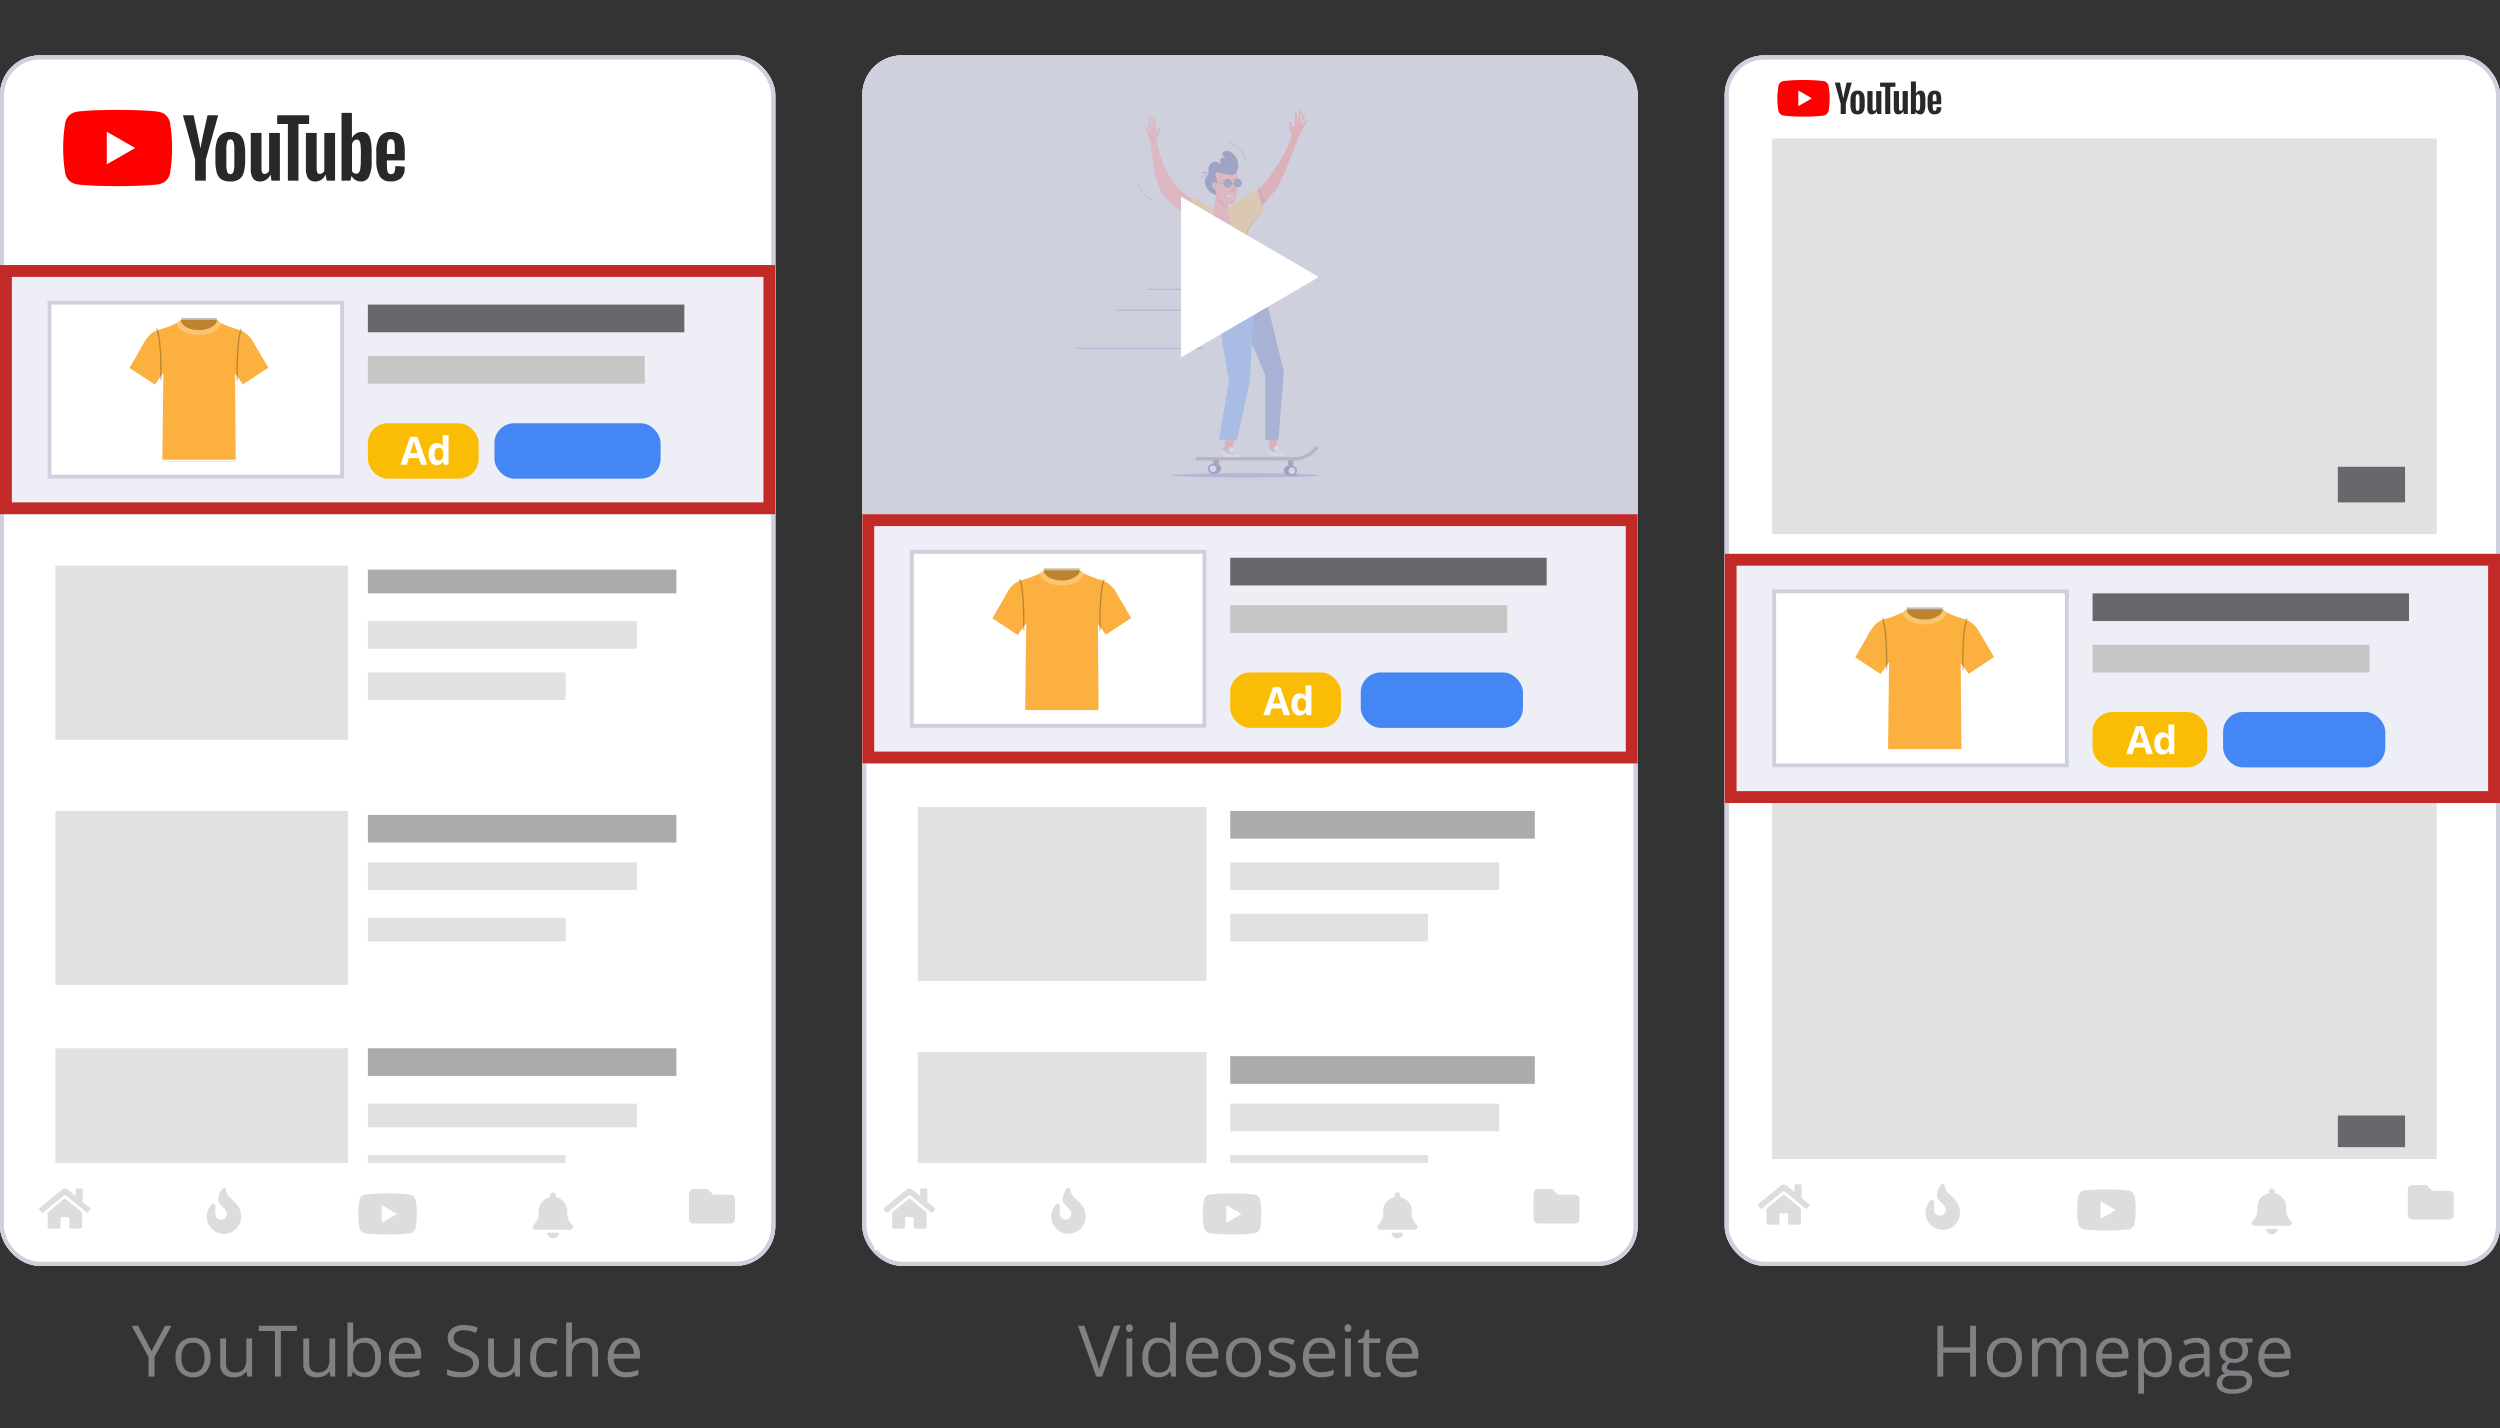 <svg height="361" viewBox="0 0 632 361" width="632" xmlns="http://www.w3.org/2000/svg" xmlns:xlink="http://www.w3.org/1999/xlink"><rect x="0" y="0" width="632" height="361" fill="#333333" stroke="none"/><clipPath id="a"><path d="m0 0h86.373v19.284h-86.373z"/></clipPath><clipPath id="b"><path d="m0 0h36.445v36.311h-36.445z"/></clipPath><clipPath id="c"><path d="m36.445 12.726-3.9-6.619a7.222 7.222 0 0 0 -4.807-3.822 24.467 24.467 0 0 1 -3.782-1.5c-.75-.825-1.144-.785-1.144-.785h-9.18s-.394-.04-1.142.788a24.467 24.467 0 0 1 -3.822 1.5c-1.812.512-3.231.946-4.886 3.9s-3.782 6.612-3.782 6.612l7.21 4.728 1.5-2.088-.239 20.216a.67.67 0 0 0 .67.67h18.2a.67.67 0 0 0 .67-.67l-.156-20.056 1.379 1.852z" transform="translate(0 .001)"/></clipPath><clipPath id="d"><path d="m0 0h61.083v92.931h-61.083z"/></clipPath><clipPath id="e"><path d="m0 0h1.902v1.881h-1.902z"/></clipPath><clipPath id="f"><path d="m0 0h1.882v1.862h-1.882z"/></clipPath><clipPath id="g"><path d="m0 0h41.435v9.251h-41.435z"/></clipPath><g transform="translate(-182 -2103)"><rect fill="none" height="361" rx="15" width="632" x="182" y="2103"/><g fill="#fff" stroke="#cfd0de"><rect height="306" rx="10" stroke="none" width="196" x="182" y="2117"/><rect fill="none" height="305" rx="9.5" width="195" x="182.5" y="2117.5"/></g><g fill="none" stroke="#cfd0de"><rect height="306" rx="10" stroke="none" width="196" x="182" y="2117"/><rect fill="none" height="305" rx="9.5" width="195" x="182.5" y="2117.5"/></g><path d="m184.001 2237h191v62h-191z" fill="#fff"/><g fill="#e1e1e1"><path d="m196.001 2246h74v44h-74z"/><path d="m275.001 2260h68v7h-68z"/><path d="m275.001 2273h50v7h-50z"/></g><path d="m275.001 2247h78v6h-78z" fill="#ababab"/><path d="m184.001 2299h191v62h-191z" fill="#fff"/><g fill="#e1e1e1"><path d="m196.001 2308h74v44h-74z"/><path d="m275.001 2321h68v7h-68z"/><path d="m275.001 2335h50v6h-50z"/></g><path d="m275.001 2309h78v7h-78z" fill="#ababab"/><path d="m196.001 2368h74v43h-74z" fill="#e1e1e1"/><path d="m275.001 2382h68v6h-68z" fill="#e1e1e1"/><path d="m275.001 2395h50v7h-50z" fill="#e1e1e1"/><path d="m275.001 2368h78v7h-78z" fill="#ababab"/><g clip-path="url(#a)" transform="translate(197.972 2130.781)"><path d="m26.962 3.016a3.447 3.447 0 0 0 -2.427-2.449c-2.154-.567-10.771-.567-10.771-.567s-8.617 0-10.771.567a3.447 3.447 0 0 0 -2.426 2.449 36.343 36.343 0 0 0 -.567 6.621 36.545 36.545 0 0 0 .567 6.644 3.447 3.447 0 0 0 2.449 2.426c2.154.567 10.748.567 10.748.567s8.617 0 10.771-.567a3.447 3.447 0 0 0 2.426-2.426 36.343 36.343 0 0 0 .567-6.621 36.208 36.208 0 0 0 -.567-6.621" fill="#f00"/><path d="m48.6 32.554 7.166-4.127-7.166-4.127z" fill="#fff" transform="translate(-37.579 -18.79)"/><g fill="#282828"><path d="m171.177 36.559a2.993 2.993 0 0 1 -1.156-1.723 11.224 11.224 0 0 1 -.34-3.084v-1.769a10.158 10.158 0 0 1 .385-3.129 3.152 3.152 0 0 1 1.225-1.723 3.991 3.991 0 0 1 2.2-.544 3.823 3.823 0 0 1 2.154.544 3.152 3.152 0 0 1 1.179 1.723 10.59 10.59 0 0 1 .385 3.129v1.746a10.748 10.748 0 0 1 -.363 3.107 3.039 3.039 0 0 1 -1.179 1.723 3.962 3.962 0 0 1 -2.222.544 4.078 4.078 0 0 1 -2.245-.544m3.039-1.9a5.86 5.86 0 0 0 .227-1.927v-3.769a5.828 5.828 0 0 0 -.227-1.9.816.816 0 0 0 -.794-.59.794.794 0 0 0 -.771.59 5.8 5.8 0 0 0 -.227 1.9v3.764a5.86 5.86 0 0 0 .227 1.927.794.794 0 0 0 .794.59.816.816 0 0 0 .794-.59" transform="translate(-131.2 -19.008)"/><path d="m351.776 31.866v.612a16.064 16.064 0 0 0 .068 1.746 1.655 1.655 0 0 0 .295.839.816.816 0 0 0 .68.272.839.839 0 0 0 .839-.476 4.116 4.116 0 0 0 .249-1.565l2.336.136a3.708 3.708 0 0 1 .023.431 3.19 3.19 0 0 1 -.907 2.494 3.735 3.735 0 0 1 -2.585.816 3.05 3.05 0 0 1 -2.812-1.27 7.865 7.865 0 0 1 -.862-3.878v-2.108a7.276 7.276 0 0 1 .839-3.968 3.188 3.188 0 0 1 2.861-1.247 3.747 3.747 0 0 1 2.154.522 2.744 2.744 0 0 1 1.043 1.587 11.542 11.542 0 0 1 .295 2.993v2.064zm.34-5.079a1.655 1.655 0 0 0 -.272.839 16.3 16.3 0 0 0 -.068 1.769v.862h2v-.884a14.683 14.683 0 0 0 -.076-1.773 1.678 1.678 0 0 0 -.295-.839.794.794 0 0 0 -.635-.249.771.771 0 0 0 -.635.249" transform="translate(-269.938 -19.099)"/><path d="m136.584 17.179-3.084-11.179h2.7l1.088 5.057q.408 1.882.612 3.2h.068q.136-.952.612-3.175l1.133-5.082h2.7l-3.129 11.179v5.352h-2.7z" transform="translate(-103.228 -4.639)"/><path d="m216.47 25.7v12.064h-2.132l-.227-1.474h-.068a2.779 2.779 0 0 1 -2.608 1.678 2.025 2.025 0 0 1 -1.769-.794 4.293 4.293 0 0 1 -.566-2.474v-9h2.721v8.866a2.7 2.7 0 0 0 .179 1.157.612.612 0 0 0 .59.34 1.2 1.2 0 0 0 .68-.227 1.338 1.338 0 0 0 .476-.544v-9.592z" transform="translate(-161.685 -19.872)"/><path d="m277.97 25.7v12.064h-2.132l-.227-1.474h-.068a2.779 2.779 0 0 1 -2.608 1.678 2.025 2.025 0 0 1 -1.769-.794 4.293 4.293 0 0 1 -.566-2.474v-9h2.721v8.866a2.7 2.7 0 0 0 .181 1.156.612.612 0 0 0 .59.34 1.2 1.2 0 0 0 .68-.227 1.338 1.338 0 0 0 .476-.544v-9.591z" transform="translate(-209.239 -19.872)"/><path d="m246.673 8.2h-2.7v14.331h-2.673v-14.331h-2.7v-2.2h8.073z" transform="translate(-184.495 -4.639)"/><path d="m317.67 10.307a3.2 3.2 0 0 0 -.794-1.655 2.154 2.154 0 0 0 -1.519-.522 2.517 2.517 0 0 0 -1.406.431 2.88 2.88 0 0 0 -1 1.111h-.023v-6.372h-2.628v17.143h2.245l.272-1.134h.068a2.313 2.313 0 0 0 .952.975 2.812 2.812 0 0 0 1.406.363 2.131 2.131 0 0 0 2.018-1.27 9.044 9.044 0 0 0 .658-3.968v-1.927a15.853 15.853 0 0 0 -.249-3.175m-2.494 4.921a15.25 15.25 0 0 1 -.113 2.064 2.222 2.222 0 0 1 -.363 1.066.839.839 0 0 1 -.68.317 1.247 1.247 0 0 1 -.612-.159 1.179 1.179 0 0 1 -.453-.476v-6.849a1.723 1.723 0 0 1 .476-.816 1.043 1.043 0 0 1 .726-.317.726.726 0 0 1 .635.317 2.5 2.5 0 0 1 .317 1.088 20.371 20.371 0 0 1 .091 2.177z" transform="translate(-239.936 -2.552)"/></g></g><g fill="#edeef6" stroke="#c22a28" stroke-width="3"><path d="m182 2170h196v63h-196z" stroke="none"/><path d="m183.5 2171.5h193v60h-193z" fill="none"/></g><path d="m275 2193h70v7h-70z" fill="#c6c6c6"/><path d="m275 2180h80v7h-80z" fill="#68676b"/><g fill="#fff" stroke="#cfd0de"><path d="m194 2179h75v45h-75z" stroke="none"/><path d="m194.5 2179.5h74v44h-74z" fill="none"/></g><g clip-path="url(#b)" transform="translate(214.072 2183.385)"><path d="m36.445 12.726-3.9-6.619a7.222 7.222 0 0 0 -4.807-3.822 24.427 24.427 0 0 1 -3.782-1.5c-.75-.825-1.144-.785-1.144-.785h-9.18s-.394-.04-1.142.788a24.467 24.467 0 0 1 -3.822 1.5c-1.812.512-3.231.946-4.886 3.9s-3.782 6.612-3.782 6.612l7.21 4.728 1.5-2.088-.239 20.216a.67.67 0 0 0 .67.67h18.2a.67.67 0 0 0 .67-.67l-.156-20.056 1.379 1.852z" fill="#fbb03f" stroke="#fff" transform="translate(0 .001)"/><g clip-path="url(#b)" opacity=".25"><g clip-path="url(#c)"><path d="m39.089 3.231c2.561 0 4.649-1.221 4.649-2.719a1.655 1.655 0 0 0 -.079-.512h-9.18a1.655 1.655 0 0 0 -.079.473c0 1.5 2.088 2.719 4.649 2.719" transform="translate(-20.847)"/><path d="m37.416 4.294h.2c4.058-.039 5.634-2.088 5.634-3.507-.75-.787-1.106-.787-1.106-.787h-.118a1.537 1.537 0 0 1 .074.472c0 1.418-2.049 2.6-4.57 2.6s-4.53-1.181-4.53-2.6a1.537 1.537 0 0 1 .082-.472h-.118s-.355-.04-1.064.709c0 1.773 1.812 3.585 5.516 3.585" fill="#fff" transform="translate(-19.332 .001)"/><g fill="none" stroke="#000" stroke-miterlimit="10" stroke-width=".332"><path d="m70.758 19.066s-.358-12.175 1.497-14.066" transform="translate(-42.863 -3.03)"/><path d="m19.558 19.066s.354-12.175-1.458-14.066" transform="translate(-10.969 -3.03)"/></g></g></g></g><rect fill="#4285f4" height="14" opacity=".99" rx="5" width="42" x="307" y="2210"/><rect fill="#fbbc05" height="14" rx="5" width="28" x="275.001" y="2210"/><path d="m-5.966-5.429-.511-1.671h-2.564l-.51 1.675h-1.607l2.483-7.064h1.824l2.493 7.064zm-.866-2.926q-.707-2.276-.8-2.574t-.128-.472q-.159.616-.909 3.046zm4.848 3.022a1.747 1.747 0 0 1 -1.489-.736 3.385 3.385 0 0 1 -.541-2.04 3.388 3.388 0 0 1 .551-2.062 1.789 1.789 0 0 1 1.518-.739 1.755 1.755 0 0 1 1.545.79h.048a6 6 0 0 1 -.111-1.073v-1.723h1.476v7.487h-1.126l-.284-.7h-.062a1.679 1.679 0 0 1 -1.526.796zm.514-1.167a1 1 0 0 0 .825-.327 1.9 1.9 0 0 0 .287-1.114v-.159a2.2 2.2 0 0 0 -.267-1.241.992.992 0 0 0 -.869-.375.861.861 0 0 0 -.763.416 2.221 2.221 0 0 0 -.272 1.21 2.1 2.1 0 0 0 .275 1.19.9.9 0 0 0 .784.4z" fill="#fff" transform="translate(294.38 2225.916)"/><path d="m189.999 2397h180v22h-180z" fill="#fff"/><g opacity=".59" transform="translate(191.871 2403.29)"><path d="m4.9 1.041a.545.545 0 0 0 -1-.3c-2.811 4.11 1.181 4.295 1.181 6.291a1.452 1.452 0 1 1 -2.9-.022v-1.939a.544.544 0 0 0 -.94-.374 4.535 4.535 0 0 0 -1.241 3.061 4.355 4.355 0 0 0 8.71 0c0-3.858-3.81-4.377-3.81-6.717z" fill="#c6c6c6" transform="translate(42.387 -.5)"/><g transform="translate(80.709 1.408)"><path d="m14.5 1.622a1.854 1.854 0 0 0 -1.3-1.322 45.046 45.046 0 0 0 -5.8-.3 45.046 45.046 0 0 0 -5.79.3 1.854 1.854 0 0 0 -1.31 1.322 19.549 19.549 0 0 0 -.3 3.562 19.658 19.658 0 0 0 .3 3.574 1.854 1.854 0 0 0 1.317 1.305 44.876 44.876 0 0 0 5.782.3 45.046 45.046 0 0 0 5.794-.3 1.854 1.854 0 0 0 1.307-1.305 19.549 19.549 0 0 0 .3-3.562 19.477 19.477 0 0 0 -.3-3.562" fill="#c6c6c6"/><path d="m48.6 28.74 3.854-2.22-3.854-2.22z" fill="#fff" transform="translate(-42.672 -21.336)"/></g><g fill="#c6c6c6"><path d="m6.359 4.388-4.182 3.444v3.717a.363.363 0 0 0 .363.363l2.542-.007a.363.363 0 0 0 .361-.363v-2.17a.363.363 0 0 1 .363-.363h1.451a.363.363 0 0 1 .363.363v2.169a.363.363 0 0 0 .363.363l2.541.007a.363.363 0 0 0 .363-.363v-3.719l-4.181-3.441a.276.276 0 0 0 -.347 0zm6.606 2.341-1.9-1.563v-3.142a.272.272 0 0 0 -.272-.272h-1.267a.272.272 0 0 0 -.272.272v1.647l-2.031-1.671a1.265 1.265 0 0 0 -.692-.248 1.265 1.265 0 0 0 -.691.248l-5.74 4.729a.309.309 0 0 0 -.1.21.316.316 0 0 0 .062.174l.578.7a.309.309 0 0 0 .21.1.316.316 0 0 0 .173-.062l5.336-4.393a.276.276 0 0 1 .347 0l5.335 4.394a.316.316 0 0 0 .174.062.309.309 0 0 0 .21-.1l.578-.7a.316.316 0 0 0 .062-.173.308.308 0 0 0 -.101-.212z" transform="translate(.001 -1.606)"/><path d="m5.081 12.113a1.451 1.451 0 0 0 1.451-1.452h-2.902a1.451 1.451 0 0 0 1.451 1.452zm4.885-3.4a4.22 4.22 0 0 1 -1.258-3.5 3.582 3.582 0 0 0 -2.902-3.513v-.474a.725.725 0 1 0 -1.451 0v.474a3.582 3.582 0 0 0 -2.9 3.519 4.22 4.22 0 0 1 -1.255 3.498.709.709 0 0 0 -.2.493.726.726 0 0 0 .728.726h8.705a.726.726 0 0 0 .728-.726.708.708 0 0 0 -.195-.493z" transform="translate(124.838 .661)"/><path d="m10.524 4.452h-4.355l-1.451-1.452h-3.629a1.089 1.089 0 0 0 -1.089 1.089v6.532a1.089 1.089 0 0 0 1.089 1.089h9.435a1.089 1.089 0 0 0 1.089-1.089v-5.081a1.089 1.089 0 0 0 -1.089-1.088z" transform="translate(164.322 -2.71)"/></g></g><g transform="translate(400.129 2117)"><g fill="#fff" stroke="#cfd0de"><rect height="306" rx="10" stroke="none" width="196" x="-.129"/><rect fill="none" height="305" rx="9.5" width="195" x=".371" y=".5"/></g><g fill="none" stroke="#cfd0de"><rect height="306" rx="10" stroke="none" width="196" x="-.129"/><rect fill="none" height="305" rx="9.5" width="195" x=".371" y=".5"/></g><path d="m2.872 182h189v61h-189z" fill="#fff"/><g fill="#e1e1e1"><path d="m13.872 190h73v44h-73z"/><path d="m92.872 204h68v7h-68z"/><path d="m92.872 217h50v7h-50z"/></g><path d="m92.872 191h77v7h-77z" fill="#ababab"/><g fill="#e1e1e1"><path d="m13.872 252h73v44h-73z"/><path d="m92.872 265h68v7h-68z"/><path d="m92.872 278h50v7h-50z"/></g><path d="m92.872 253h77v7h-77z" fill="#ababab"/><path d="m10 0h176a10 10 0 0 1 10 10v107a0 0 0 0 1 0 0h-196a0 0 0 0 1 0 0v-107a10 10 0 0 1 10-10z" fill="#cfd0de" transform="translate(-.129)"/><g clip-path="url(#d)" opacity=".27" transform="translate(54.079 13.781)"><g clip-path="url(#d)"><path d="m155.6 596.172c0 .3 8.3.552 18.548.552s18.548-.247 18.548-.552-8.3-.552-18.548-.552-18.548.247-18.548.552" fill="#6077bd" transform="translate(-131.608 -503.793)"/><path d="m276.6 308.027 5.885 19.235-1.7 19.111a13.136 13.136 0 0 0 1.954 1.788s-1.4 0-2.862.034c-1.237.029-1.291-.27-1.291-.27l.454-2.076-.454-18.587-6.211-16.025z" fill="#fd5e5a" transform="translate(-230.385 -260.539)"/><path d="m248.631 289.047 9.335 21.7v16.329h3.293l1.4-17.1-4.785-19.72-.447-1.843z" fill="#3c5fb7" transform="translate(-210.3 -243.682)"/><path d="m238.666 331.039-1.449-19.532-6.409-1.146 3.408 20.678-1.727 17.046-.6 2.366s.942.12 1.282.12 3.315-.358 3.315-.358l-2.048-1.727z" fill="#fd5e5a" transform="translate(-195.224 -262.513)"/><path d="m224.668 289.079 3.832 22.221-2.5 14.865h4.528l3.272-14.865.852-16.622-1.921-7.654z" fill="#4285f4" transform="translate(-190.031 -242.773)"/><path d="m237.726 292.5-.573-2.361-4.223.3-8.263 1.27.561 3.254c2.084-1.711 5.265-2.5 8.1-2.936a7.222 7.222 0 0 1 4.4.468" fill="#34a853" transform="translate(-190.03 -245.412)"/><path d="m208.483 102.2a2.027 2.027 0 0 0 -1.783-.269l.094.245a1.908 1.908 0 0 1 1.689.024" fill="#1b2b80" transform="translate(-174.833 -86.141)"/><path d="m204.7 105.8a1.751 1.751 0 0 1 .709-.954 1.493 1.493 0 0 1 .884-.216c.1 0 .206.025.309.037a2.217 2.217 0 0 0 -.622-.057 1.673 1.673 0 0 0 -1.406 1.152z" fill="#1b2b80" transform="translate(-173.038 -88.479)"/><path d="m240.669 25.34c2.343-.875 8.1-3.429 11.633-8.464 5.153-7.337 5.515-10.467 5.515-10.467a7.713 7.713 0 0 1 -.434-1.9c0-.688-.341-1.575.084-1.575s.48.862.48 1.157a.19.19 0 0 0 .144.187.4.4 0 0 0 .5-.278 4.98 4.98 0 0 0 .117-1.256c0-1.376.108-2.606.37-2.344s.146 2.667.146 3.159a25.3 25.3 0 0 0 .676-2.988c.229-1.015.6-.475.438.082a11.58 11.58 0 0 0 -.43 3.012c.18 0 .795-2.783 1.237-2.783s.04.469-.07.906-.826 1.769-.542 2.053c0 0 1.219-1.663 1.261-1.4a20.835 20.835 0 0 1 -1.414 2.91c-1.132 1.865-4.805 13.3-7.031 15.514-2.17 2.159-6.183 7.579-6.609 10.064-2.437-1.414-4.87-3.145-6.072-5.586" fill="#fd5e5a" transform="translate(-203.565)"/><path d="m240.669 134.011c1.2 2.44 3.635 4.172 6.072 5.586.317-1.851 2.625-5.33 4.678-7.878a20.457 20.457 0 0 1 -1.671-3.241 27.929 27.929 0 0 1 -9.079 5.533" fill="#e24b4b" transform="translate(-203.565 -108.671)"/><path d="m137.376 38.949c-.021-.168-.948-.2-.911-.417-2.437-1.414-2.017-4-3.219-6.438-.654.244-2.59 1.047-2.59 1.047a30.628 30.628 0 0 1 -9.6-5.137c-3.927-3.165-5.863-10.357-6.225-12.657 0-.016 0-.032-.007-.047v-.027c0-.009 0-.017 0-.026l-.006-.037v-.024-.015l-.006-.049v-.011l-.005-.042s0-.008 0-.012v-.025-.017c0-.01 0-.021 0-.031v-.017c0-.011 0-.022 0-.032v-.035c0-.009 0-.019 0-.028v-.012c0-.007 0-.014 0-.021s0-.01 0-.015v-.024c0-.008 0-.016 0-.024v-.031s0 0 0-.006 0-.015 0-.021 0-.012 0-.018 0-.01 0-.015v-.013-.011a13.363 13.363 0 0 0 .954-2.225.985.985 0 0 0 .012-.143c0-.018 0-.035 0-.051a.584.584 0 0 0 -.035-.172c0-.012-.01-.024-.015-.035l-.034-.035a.331.331 0 0 0 -.018-.03.311.311 0 0 0 -.03-.039l-.022-.022-.023-.019a.264.264 0 0 0 -.037-.022l-.013-.006a.229.229 0 0 0 -.039-.012.217.217 0 0 0 -.053 0 .222.222 0 0 0 -.1.029l-.024.015-.023.018-.021.021a.336.336 0 0 0 -.046.067c-.005.01-.01.021-.015.032a.374.374 0 0 0 -.013.035.453.453 0 0 0 -.015.059c-.015.083-.032.161-.051.234q-.018.073-.039.14c-.007.022-.014.044-.021.065a1.452 1.452 0 0 1 -.183.374.94.94 0 0 1 -.1.118.4.4 0 0 1 -.033.03.177.177 0 0 1 -.029.02l-.013.006a.043.043 0 0 1 -.042 0l-.008-.008a.146.146 0 0 1 -.026-.06.837.837 0 0 1 -.019-.14q0-.053-.006-.12c0-.149 0-.35 0-.605 0-.384.039-.984.049-1.523 0-.036 0-.072 0-.107 0-.124 0-.243 0-.354a2.788 2.788 0 0 0 -.052-.517l-.007-.029c-.028-.1-.067-.171-.12-.188-.165-.052-.243.256-.279.667-.005.06-.01.123-.013.187 0 .038 0 .077-.006.116s0 .105-.006.159q0 .04 0 .08v.609c0 .737-.164 1.212-.164 1.015a18.151 18.151 0 0 0 -.1-2.145c-.1-.508-.115-1.343-.475-1.343s-.1.573-.1.573c.015.082.029.176.041.28s.022.219.031.34c0 .04.006.081.008.123.009.146.017.3.023.456v.067c0 .135.008.271.011.406v.2s0 .131 0 .2v.935.065.158a6.517 6.517 0 0 1 -.3-1.7l-.007-.074q-.007-.074-.014-.146c0-.024 0-.048-.007-.072-.014-.156-.029-.306-.045-.446 0-.032-.007-.064-.011-.1s-.01-.082-.015-.121c-.01-.078-.021-.151-.033-.217v-.024c0-.024-.009-.048-.014-.07v-.022a.766.766 0 0 0 -.083-.238l-.006-.009c-.037-.049-.081-.054-.133 0a.934.934 0 0 0 -.1.458c0 .047-.007.1-.009.15v.108.056.236.062c0 .207.008.428.019.648 0 .088.01.176.015.263a8.867 8.867 0 0 0 .151 1.262c.164.672-.2 0-.381-.346s-.323-1.39-.6-.981l-.006.01v.008.008.008.008.005a.085.085 0 0 0 0 .01.087.087 0 0 0 0 .009v.03s0 .007 0 .011v.018s0 .006 0 .009 0 .006 0 .01v.008s0 .008 0 .012v.02s0 .006 0 .01 0 .008 0 .012v.007s0 .008 0 .013v.033.014.01.014.01.017.009.016.01.017.01.015.014.013.014.017.01.019.012.016.013l.005.021v.008l.006.024v.008.017.017c.05.192.121.415.2.657v.013l.04.114.012.034v.008c.366 1.034.912 2.334 1.074 3.02.008.032.014.063.02.092.218 1.092.839 8.682 2.5 11.957s8.719 7.694 9.854 9.394c1.082 1.623 2.784 15.542 2.941 16.846l13.175-1.241c-2.072-7.272-4.233-12.993-4.341-13.858" fill="#fc7575" transform="translate(-94.594 -7.442)"/><path d="m192.793 129.271s.993 4.475 1.691 5.173c0 0-4.335 5.253-4.171 6.194s5.393 14.068 5.393 14.068-11.573 3.319-15.023 1.659c0 0-1.88-16.717-2.821-17.658a22.52 22.52 0 0 0 -3.862-2.431s2.184-4.192 2.184-4.935c0 0 4.774 2.337 5.649 3.213s.147 3.033 1.682 3.382 2.248-1.474 1.707-3.716c0 0 6.946-4.569 7.569-4.949" fill="#fbb03f" transform="translate(-147.176 -109.341)"/><path d="m228.253 137.279s-.332 3.5.7 5.223a.85.85 0 0 1 -.681 1.292 5.068 5.068 0 0 1 -1.527-.227 2.845 2.845 0 0 1 -1.863-1.543c-.729-2.414.655-6.711.655-6.711z" fill="#fc7575" transform="translate(-190.031 -114.453)"/><path d="m227.913 136.663c.192-.807.367-1.349.367-1.349l2.72 1.965a16.171 16.171 0 0 0 -.026 2.2c-.887-.2-2.051-.858-3.06-2.818" fill="#fd5e5a" transform="translate(-192.776 -114.453)"/><path d="m225.353 92.981s.59-.229 1.081.524a9.782 9.782 0 0 1 .524 5.6c-.426 2.325-.753 3.21-1.769 3.21s-2.882-.426-4.258-3.57-.917-6.747 4.422-5.765" fill="#fc7575" transform="translate(-186.312 -78.507)"/><path d="m216.916 73.152c.229 0 1.254.15 1.609-1.947s-1.888-4.669-3.428-3.981.41 1.885.41 1.885-1.113-.622-1.441.1.164 1.048 0 1.212-1.22-1.307-2.4-.131-.388 1.9-.682 2.555-1.647 1.6-.295 3.8a3.757 3.757 0 0 0 2.325 1.662 6.5 6.5 0 0 1 -.229-1.727c0-.983.786-.2.786-.2s-.36-.075-.36-1.048a10 10 0 0 0 -.426-2.157c0-.267-.1-.955 1.015-.5a10.711 10.711 0 0 0 3.112.473" fill="#1b2b80" transform="translate(-177.711 -56.764)"/><path d="m282.812 183.086s-6.027-13.058-5.823-14.438 4.6-5.823 4.6-5.823-4.335 5.253-4.17 6.194 5.393 14.068 5.393 14.068" fill="#ce9000" transform="translate(-234.282 -137.721)"/><path d="m253.637 58.111a.049.049 0 0 0 .049-.049c0-3.757-4.2-5.177-4.24-5.19a.049.049 0 1 0 -.031.093c.042.014 4.172 1.411 4.172 5.1a.049.049 0 0 0 .049.049" fill="#542360" transform="translate(-210.935 -44.718)"/><path d="m103.485 123.17a.049.049 0 0 0 .013-.1c-.021-.006-2.156-.615-3.569-4.416a.049.049 0 0 0 -.063-.029.049.049 0 0 0 -.029.063c1.433 3.853 3.614 4.47 3.636 4.476h.013" fill="#542360" transform="translate(-84.442 -100.337)"/><g fill="#172866"><path d="m250.983 120.482a.066.066 0 0 1 -.013-.131l.852-.083-.212-2.212.359 2.329-.986.1" transform="translate(-212.229 -99.856)"/><path d="m237.955 114.719a1.22 1.22 0 0 1 1.7-.359.066.066 0 0 1 -.07.111 1.074 1.074 0 0 0 -1.519.32.066.066 0 0 1 -.11-.072" transform="translate(-201.261 -96.554)"/><path d="m258.657 111.754a.066.066 0 1 1 0 .131.709.709 0 0 0 -.678.584.065.065 0 0 1 -.129-.025.851.851 0 0 1 .807-.69" transform="translate(-218.096 -94.525)"/></g><path d="m246.017 139.175a1.974 1.974 0 0 0 1.528.232.081.081 0 0 1 .031.158c-1.252.287-1.968-.185-1.749-.4a.131.131 0 0 1 .185 0" fill="#fff" transform="translate(-207.899 -117.685)"/><path d="m257.283 114.278a1.039 1.039 0 1 0 1.036-1.111 1.076 1.076 0 0 0 -1.036 1.111" fill="#172866" transform="translate(-217.618 -95.72)"/><path d="m240.862 114.81a1.039 1.039 0 1 0 1.038-1.11 1.076 1.076 0 0 0 -1.037 1.111" fill="#172866" transform="translate(-203.728 -96.17)"/><g clip-path="url(#e)" fill="#757ad8" opacity=".35" transform="translate(39.727 17.652)"><path d="m259.085 114.5 1.528 1.4a1.119 1.119 0 0 1 -.14.227l-1.575-1.445a1.076 1.076 0 0 1 .187-.184" transform="translate(-258.711 -114.498)"/><path d="m257.735 117.083 1.532 1.406a1 1 0 0 1 -.111.076l-1.474-1.353a1.159 1.159 0 0 1 .053-.13" transform="translate(-257.682 -116.684)"/></g><g clip-path="url(#f)" fill="#757ad8" opacity=".69" transform="translate(37.161 17.808)"><path d="m242.212 115.51 1.56 1.432a1.107 1.107 0 0 1 -.161.208l-1.566-1.437a1.1 1.1 0 0 1 .167-.2" transform="translate(-241.89 -115.51)"/><path d="m241.08 118.338 1.483 1.361a1.022 1.022 0 0 1 -.124.064l-1.4-1.285a1.232 1.232 0 0 1 .04-.141" transform="translate(-241.04 -117.902)"/></g><path d="m0 0h.546v.131h-.546z" fill="#172866" transform="translate(39.119 18.493)"/><path d="m230.125 119.212a4.116 4.116 0 0 0 -1.932-.175.065.065 0 0 0 .031.127 4.055 4.055 0 0 1 1.859.172.066.066 0 0 0 .042-.124" fill="#172866" transform="translate(-192.971 -100.634)"/><path d="m223.807 120.788s.066-1.474-1.081-1.769-1 1-.36 1.638a1.191 1.191 0 0 0 1.441.131" fill="#fc7575" transform="translate(-187.668 -100.634)"/><path d="m226.214 122c.48-.131.686.54.707.606.068.218.035.42-.368.5s-.819-.972-.338-1.1" fill="#fd5e5a" transform="translate(-191.156 -103.176)"/><path d="m249.261 553.137a1.215 1.215 0 0 0 0 1.383 3.03 3.03 0 0 0 1.44.483l.715-.044a4.147 4.147 0 0 1 -1.2-.961c-.1-.145 0-.4 0-.512 0-.471-.737-.685-.955-.349" fill="#e7f7f1" transform="translate(-210.645 -467.722)"/><path d="m238.147 556.3-.34 2.174 1.953.268 2.645-.119.066-.472-1.568-1.124a1.413 1.413 0 0 1 -1.428.25 2.168 2.168 0 0 1 -1.329-.977" fill="#e9e9ff" transform="translate(-201.144 -470.533)"/><path d="m239.155 553.01c-.118-.067-.5-.087-.5.21a2.228 2.228 0 0 0 1.936 1.483c1.134 0 1.279-.348 1.1-.494s-1.094.064-1.368-.041-.809-.953-1.165-1.157" fill="#9195e0" transform="translate(-201.862 -467.717)"/><path d="m239.76 565.34a7.929 7.929 0 0 1 -1.923-.786l-.031.9 1.953.268 2.819-.127-.107-.464c-.6.055-2.29.207-2.712.207" fill="#c7c9fd" transform="translate(-201.144 -477.517)"/><path d="m251.365 559.825.187.994 1.831-.258-1.2-.94z" fill="#e9e9ff" transform="translate(-212.612 -473.345)"/><path d="m252 560.756a.1.1 0 0 1 -.016-.208l.749-.122a.1.1 0 0 1 .034.207l-.75.122h-.017" fill="#9195e0" transform="translate(-213.064 -474.023)"/><path d="m253.7 563.657a.1.1 0 0 1 -.019-.208l1.012-.191a.106.106 0 0 1 .122.083.1.1 0 0 1 -.083.122l-1.012.191h-.02" fill="#9195e0" transform="translate(-214.496 -476.42)"/><path d="m323.7 551.008a1.215 1.215 0 0 0 0 1.383 3.03 3.03 0 0 0 1.44.483l.715-.044a4.141 4.141 0 0 1 -1.2-.961c-.1-.145 0-.4 0-.512 0-.471-.737-.685-.955-.349" fill="#e7f7f1" transform="translate(-273.604 -465.921)"/><path d="m312.581 554.168-.34 2.174 1.953.268 2.645-.119.066-.472-1.569-1.125a1.413 1.413 0 0 1 -1.428.25 2.167 2.167 0 0 1 -1.329-.977" fill="#e9e9ff" transform="translate(-264.103 -468.732)"/><path d="m313.589 550.881c-.117-.067-.5-.087-.5.21a2.229 2.229 0 0 0 1.937 1.483c1.134 0 1.279-.348 1.1-.494s-1.094.064-1.368-.041-.809-.953-1.165-1.157" fill="#9195e0" transform="translate(-264.821 -465.916)"/><path d="m313.939 563.21a7.934 7.934 0 0 1 -1.923-.786l-.077 1.079 2 .09 2.819-.049-.107-.542c-.6.055-2.29.207-2.712.207" fill="#c7c9fd" transform="translate(-263.848 -475.715)"/><path d="m325.8 557.695.187.994 1.831-.258-1.2-.94z" fill="#e9e9ff" transform="translate(-275.572 -471.543)"/><path d="m326.439 558.627a.1.1 0 0 1 -.016-.208l.749-.122a.1.1 0 0 1 .034.207l-.75.122h-.017" fill="#9195e0" transform="translate(-276.023 -472.223)"/><path d="m328.132 561.527a.1.1 0 0 1 -.019-.208l1.012-.191a.106.106 0 0 1 .122.084.1.1 0 0 1 -.083.122l-1.012.191h-.02" fill="#9195e0" transform="translate(-277.455 -474.618)"/><path d="m223.241 581.431a1.2 1.2 0 1 1 -1.2-1.2 1.2 1.2 0 0 1 1.2 1.2" fill="#0f1d5b" transform="translate(-186.793 -490.776)"/><path d="m222.359 571.177.593 2.661h.768l.443-2.661z" fill="#552e5d" transform="translate(-188.078 -483.119)"/><path d="m344.573 571.177.593 2.661h.768l.444-2.661z" fill="#552e5d" transform="translate(-291.451 -483.119)"/><path d="m219.3 555.025h-24.585a.419.419 0 0 1 0-.837h24.585a6.469 6.469 0 0 0 4.4-1.721l1.017-.939a.419.419 0 0 1 .568.615l-1.017.939a7.3 7.3 0 0 1 -4.968 1.943" fill="#707070" transform="translate(-164.341 -466.4)"/><path d="m217.7 581.495a1.265 1.265 0 1 1 -1.265-1.265 1.265 1.265 0 0 1 1.265 1.265" fill="#18287d" transform="translate(-182.001 -490.776)"/><path d="m218.736 584.639a.846.846 0 1 1 .846-.846.847.847 0 0 1 -.846.846" fill="#e3e4ff" transform="translate(-184.298 -493.074)"/><path d="m339.8 584.826a1.2 1.2 0 1 0 1.2-1.2 1.2 1.2 0 0 0 -1.2 1.2" fill="#0f1d5b" transform="translate(-287.417 -493.648)"/><path d="m344.637 584.89a1.265 1.265 0 1 0 1.265-1.265 1.265 1.265 0 0 0 -1.265 1.265" fill="#18287d" transform="translate(-291.504 -493.648)"/><path d="m348.2 588.033a.846.846 0 1 1 .846-.846.847.847 0 0 1 -.846.846" fill="#e3e4ff" transform="translate(-293.802 -495.945)"/><g fill="#6077bd"><path d="m31.867 390.378h-31.71a.157.157 0 0 1 0-.314h31.71a.157.157 0 1 1 0 .314" transform="translate(0 -329.928)"/><path d="m87.764 327.913h-21.521a.157.157 0 0 1 0-.314h21.521a.157.157 0 1 1 0 .314" transform="translate(-55.898 -277.093)"/><path d="m127.478 293.545h-11.445a.157.157 0 1 1 0-.314h11.444a.157.157 0 1 1 0 .314" transform="translate(-98.011 -248.024)"/></g></g></g><path d="m20.323 0 20.322 34.839h-40.645z" fill="#fff" transform="matrix(0 1 -1 0 115.258 35.71)"/><g fill="#edeef6" stroke="#c22a28" stroke-width="3"><path d="m-.129 116h196v63h-196z" stroke="none"/><path d="m1.371 117.5h193v60h-193z" fill="none"/></g><g fill="#fff" stroke="#cfd0de"><path d="m11.871 125h75v45h-75z" stroke="none"/><path d="m12.371 125.5h74v44h-74z" fill="none"/></g><path d="m92.871 139h70v7h-70z" fill="#c6c6c6"/><path d="m92.871 127h80v7h-80z" fill="#68676b"/><g clip-path="url(#b)" transform="translate(32.072 129.676)"><path d="m36.445 12.726-3.9-6.619a7.222 7.222 0 0 0 -4.807-3.822 24.427 24.427 0 0 1 -3.782-1.5c-.75-.825-1.144-.785-1.144-.785h-9.18s-.394-.04-1.142.788a24.467 24.467 0 0 1 -3.822 1.5c-1.812.512-3.231.946-4.886 3.9s-3.782 6.612-3.782 6.612l7.21 4.728 1.5-2.088-.239 20.216a.67.67 0 0 0 .67.67h18.2a.67.67 0 0 0 .67-.67l-.156-20.056 1.379 1.852z" fill="#fbb03f" stroke="#fff" transform="translate(0 .001)"/><g clip-path="url(#b)" opacity=".25"><g clip-path="url(#c)"><path d="m39.089 3.231c2.561 0 4.649-1.221 4.649-2.719a1.655 1.655 0 0 0 -.079-.512h-9.18a1.655 1.655 0 0 0 -.079.473c0 1.5 2.088 2.719 4.649 2.719" transform="translate(-20.847)"/><path d="m37.416 4.294h.2c4.058-.039 5.634-2.088 5.634-3.507-.75-.787-1.106-.787-1.106-.787h-.118a1.537 1.537 0 0 1 .074.472c0 1.418-2.049 2.6-4.57 2.6s-4.53-1.181-4.53-2.6a1.537 1.537 0 0 1 .082-.472h-.118s-.355-.04-1.064.709c0 1.773 1.812 3.585 5.516 3.585" fill="#fff" transform="translate(-19.332 .001)"/><g fill="none" stroke="#000" stroke-miterlimit="10" stroke-width=".332"><path d="m70.758 19.066s-.358-12.175 1.497-14.066" transform="translate(-42.863 -3.03)"/><path d="m19.558 19.066s.354-12.175-1.458-14.066" transform="translate(-10.969 -3.03)"/></g></g></g></g><rect fill="#4285f4" height="14" opacity=".99" rx="5" width="41" x="125.871" y="156"/><rect fill="#fbbc05" height="14" rx="5" width="28" x="92.872" y="156"/><path d="m-5.966-5.429-.511-1.671h-2.564l-.51 1.675h-1.607l2.483-7.064h1.824l2.493 7.064zm-.866-2.926q-.707-2.276-.8-2.574t-.128-.472q-.159.616-.909 3.046zm4.848 3.022a1.747 1.747 0 0 1 -1.489-.736 3.385 3.385 0 0 1 -.541-2.04 3.388 3.388 0 0 1 .551-2.062 1.789 1.789 0 0 1 1.518-.739 1.755 1.755 0 0 1 1.545.79h.048a6 6 0 0 1 -.111-1.073v-1.723h1.476v7.487h-1.126l-.284-.7h-.062a1.679 1.679 0 0 1 -1.526.796zm.514-1.167a1 1 0 0 0 .825-.327 1.9 1.9 0 0 0 .287-1.114v-.159a2.2 2.2 0 0 0 -.267-1.241.992.992 0 0 0 -.869-.375.861.861 0 0 0 -.763.416 2.221 2.221 0 0 0 -.272 1.21 2.1 2.1 0 0 0 .275 1.19.9.9 0 0 0 .784.4z" fill="#fff" transform="translate(112.38 172.207)"/><path d="m2.87 280h181v22h-181z" fill="#fff"/><g opacity=".59" transform="translate(5.226 286.29)"><path d="m4.9 1.041a.545.545 0 0 0 -1-.3c-2.811 4.11 1.181 4.295 1.181 6.291a1.452 1.452 0 1 1 -2.9-.022v-1.939a.544.544 0 0 0 -.94-.374 4.535 4.535 0 0 0 -1.241 3.061 4.355 4.355 0 0 0 8.71 0c0-3.858-3.81-4.377-3.81-6.717z" fill="#c6c6c6" transform="translate(42.387 -.5)"/><g transform="translate(80.709 1.408)"><path d="m14.5 1.622a1.854 1.854 0 0 0 -1.3-1.322 45.046 45.046 0 0 0 -5.8-.3 45.046 45.046 0 0 0 -5.79.3 1.854 1.854 0 0 0 -1.31 1.322 19.549 19.549 0 0 0 -.3 3.562 19.658 19.658 0 0 0 .3 3.574 1.854 1.854 0 0 0 1.317 1.305 44.876 44.876 0 0 0 5.782.3 45.046 45.046 0 0 0 5.794-.3 1.854 1.854 0 0 0 1.307-1.305 19.549 19.549 0 0 0 .3-3.562 19.477 19.477 0 0 0 -.3-3.562" fill="#c6c6c6"/><path d="m48.6 28.74 3.854-2.22-3.854-2.22z" fill="#fff" transform="translate(-42.672 -21.336)"/></g><g fill="#c6c6c6"><path d="m6.359 4.388-4.182 3.444v3.717a.363.363 0 0 0 .363.363l2.542-.007a.363.363 0 0 0 .361-.363v-2.17a.363.363 0 0 1 .363-.363h1.451a.363.363 0 0 1 .363.363v2.169a.363.363 0 0 0 .363.363l2.541.007a.363.363 0 0 0 .363-.363v-3.719l-4.181-3.441a.276.276 0 0 0 -.347 0zm6.606 2.341-1.9-1.563v-3.142a.272.272 0 0 0 -.272-.272h-1.267a.272.272 0 0 0 -.272.272v1.647l-2.031-1.671a1.265 1.265 0 0 0 -.692-.248 1.265 1.265 0 0 0 -.691.248l-5.74 4.729a.309.309 0 0 0 -.1.21.316.316 0 0 0 .062.174l.578.7a.309.309 0 0 0 .21.1.316.316 0 0 0 .173-.062l5.336-4.393a.276.276 0 0 1 .347 0l5.335 4.394a.316.316 0 0 0 .174.062.309.309 0 0 0 .21-.1l.578-.7a.316.316 0 0 0 .062-.173.308.308 0 0 0 -.101-.212z" transform="translate(.001 -1.606)"/><path d="m5.081 12.113a1.451 1.451 0 0 0 1.451-1.452h-2.902a1.451 1.451 0 0 0 1.451 1.452zm4.885-3.4a4.22 4.22 0 0 1 -1.258-3.5 3.582 3.582 0 0 0 -2.902-3.513v-.474a.725.725 0 1 0 -1.451 0v.474a3.582 3.582 0 0 0 -2.9 3.519 4.22 4.22 0 0 1 -1.255 3.498.709.709 0 0 0 -.2.493.726.726 0 0 0 .728.726h8.705a.726.726 0 0 0 .728-.726.708.708 0 0 0 -.195-.493z" transform="translate(124.838 .661)"/><path d="m10.524 4.452h-4.355l-1.451-1.452h-3.629a1.089 1.089 0 0 0 -1.089 1.089v6.532a1.089 1.089 0 0 0 1.089 1.089h9.435a1.089 1.089 0 0 0 1.089-1.089v-5.081a1.089 1.089 0 0 0 -1.089-1.088z" transform="translate(164.322 -2.71)"/></g></g></g><g fill="#fff" stroke="#cfd0de"><rect height="306" rx="10" stroke="none" width="196" x="618" y="2117"/><rect fill="none" height="305" rx="9.5" width="195" x="618.5" y="2117.5"/></g><g fill="none" stroke="#cfd0de"><rect height="306" rx="10" stroke="none" width="196" x="618" y="2117"/><rect fill="none" height="305" rx="9.5" width="195" x="618.5" y="2117.5"/></g><g clip-path="url(#g)" transform="translate(631.326 2123.233)"><path d="m12.934 1.447a1.653 1.653 0 0 0 -1.164-1.175 40.174 40.174 0 0 0 -5.17-.272 40.174 40.174 0 0 0 -5.164.272 1.653 1.653 0 0 0 -1.164 1.175 17.434 17.434 0 0 0 -.272 3.176 17.531 17.531 0 0 0 .272 3.188 1.653 1.653 0 0 0 1.175 1.163 40.023 40.023 0 0 0 5.153.272 40.174 40.174 0 0 0 5.167-.272 1.653 1.653 0 0 0 1.164-1.164 17.434 17.434 0 0 0 .272-3.176 17.37 17.37 0 0 0 -.272-3.176" fill="#f00"/><path d="m48.6 28.26 3.437-1.98-3.437-1.98z" fill="#fff" transform="translate(-43.313 -21.657)"/><g fill="#282828"><path d="m170.4 30.328a1.436 1.436 0 0 1 -.555-.827 5.385 5.385 0 0 1 -.163-1.479v-.848a4.874 4.874 0 0 1 .185-1.5 1.512 1.512 0 0 1 .587-.827 1.914 1.914 0 0 1 1.055-.261 1.834 1.834 0 0 1 1.033.261 1.512 1.512 0 0 1 .566.827 5.08 5.08 0 0 1 .185 1.5v.838a5.156 5.156 0 0 1 -.174 1.49 1.458 1.458 0 0 1 -.566.827 1.9 1.9 0 0 1 -1.066.261 1.956 1.956 0 0 1 -1.077-.261m1.458-.914a2.812 2.812 0 0 0 .109-.925v-1.807a2.8 2.8 0 0 0 -.109-.914.392.392 0 0 0 -.381-.283.381.381 0 0 0 -.37.283 2.784 2.784 0 0 0 -.109.914v1.806a2.811 2.811 0 0 0 .109.925.381.381 0 0 0 .381.283.392.392 0 0 0 .381-.283" transform="translate(-151.218 -21.908)"/><path d="m350.384 28.137v.294a7.7 7.7 0 0 0 .033.838.794.794 0 0 0 .141.4.392.392 0 0 0 .326.131.4.4 0 0 0 .4-.228 1.974 1.974 0 0 0 .12-.751l1.12.065a1.778 1.778 0 0 1 .011.207 1.53 1.53 0 0 1 -.435 1.2 1.792 1.792 0 0 1 -1.24.392 1.463 1.463 0 0 1 -1.349-.609 3.773 3.773 0 0 1 -.413-1.86v-1.016a3.49 3.49 0 0 1 .4-1.9 1.53 1.53 0 0 1 1.371-.6 1.8 1.8 0 0 1 1.033.25 1.316 1.316 0 0 1 .5.761 5.536 5.536 0 0 1 .141 1.436v.99zm.163-2.437a.794.794 0 0 0 -.131.4 7.813 7.813 0 0 0 -.033.848v.413h.957v-.424a7.045 7.045 0 0 0 -.033-.848.805.805 0 0 0 -.141-.4.381.381 0 0 0 -.3-.12.37.37 0 0 0 -.3.12" transform="translate(-311.124 -22.013)"/><path d="m134.979 11.363-1.479-5.363h1.294l.522 2.426q.2.9.294 1.534h.033q.065-.457.294-1.523l.544-2.437h1.294l-1.5 5.363v2.567h-1.294z" transform="translate(-118.978 -5.347)"/><path d="m212.635 25.7v5.787h-1.023l-.109-.707h-.033a1.333 1.333 0 0 1 -1.251.8.972.972 0 0 1 -.848-.381 2.06 2.06 0 0 1 -.272-1.186v-4.313h1.305v4.253a1.3 1.3 0 0 0 .087.555.294.294 0 0 0 .283.163.577.577 0 0 0 .326-.109.642.642 0 0 0 .228-.261v-4.601z" transform="translate(-186.354 -22.904)"/><path d="m274.135 25.7v5.787h-1.023l-.112-.707h-.033a1.333 1.333 0 0 1 -1.251.8.972.972 0 0 1 -.848-.381 2.059 2.059 0 0 1 -.272-1.186v-4.313h1.305v4.253a1.3 1.3 0 0 0 .087.555.294.294 0 0 0 .283.163.576.576 0 0 0 .326-.109.642.642 0 0 0 .228-.261v-4.601z" transform="translate(-241.164 -22.904)"/><path d="m242.473 7.055h-1.294v6.875h-1.284v-6.875h-1.295v-1.055h3.873z" transform="translate(-212.645 -5.347)"/><path d="m313.835 6.661a1.536 1.536 0 0 0 -.381-.794 1.033 1.033 0 0 0 -.729-.25 1.207 1.207 0 0 0 -.674.207 1.381 1.381 0 0 0 -.479.533h-.011v-3.057h-1.261v8.224h1.077l.131-.544h.033a1.109 1.109 0 0 0 .457.468 1.349 1.349 0 0 0 .674.174 1.023 1.023 0 0 0 .968-.609 4.339 4.339 0 0 0 .315-1.9v-.929a7.6 7.6 0 0 0 -.12-1.523m-1.2 2.361a7.311 7.311 0 0 1 -.054.99 1.066 1.066 0 0 1 -.174.511.4.4 0 0 1 -.326.152.6.6 0 0 1 -.294-.076.565.565 0 0 1 -.218-.228v-3.285a.827.827 0 0 1 .228-.392.5.5 0 0 1 .348-.152.348.348 0 0 1 .3.152 1.2 1.2 0 0 1 .152.522 9.763 9.763 0 0 1 .044 1.044z" transform="translate(-276.545 -2.941)"/></g></g><path d="m630 2302h168v100h-168z" fill="#e1e1e1"/><path d="m773 2385h17v8h-17z" fill="#68676b"/><path d="m630 2138h168v100h-168z" fill="#e1e1e1"/><path d="m773 2221h17v9h-17z" fill="#68676b"/><g fill="#edeef6" stroke="#c22a28" stroke-width="3"><path d="m618 2243h196v63h-196z" stroke="none"/><path d="m619.5 2244.5h193v60h-193z" fill="none"/></g><path d="m711 2266h70v7h-70z" fill="#c6c6c6"/><path d="m711 2253h80v7h-80z" fill="#68676b"/><g fill="#fff" stroke="#cfd0de"><path d="m630 2252h75v45h-75z" stroke="none"/><path d="m630.5 2252.5h74v44h-74z" fill="none"/></g><g clip-path="url(#b)" transform="translate(650.33 2256.546)"><path d="m36.445 12.726-3.9-6.619a7.222 7.222 0 0 0 -4.807-3.822 24.427 24.427 0 0 1 -3.782-1.5c-.75-.825-1.144-.785-1.144-.785h-9.18s-.394-.04-1.142.788a24.467 24.467 0 0 1 -3.822 1.5c-1.812.512-3.231.946-4.886 3.9s-3.782 6.612-3.782 6.612l7.21 4.728 1.5-2.088-.239 20.216a.67.67 0 0 0 .67.67h18.2a.67.67 0 0 0 .67-.67l-.156-20.056 1.379 1.852z" fill="#fbb03f" stroke="#fff" transform="translate(0 .001)"/><g clip-path="url(#b)" opacity=".25"><g clip-path="url(#c)"><path d="m39.089 3.231c2.561 0 4.649-1.221 4.649-2.719a1.655 1.655 0 0 0 -.079-.512h-9.18a1.655 1.655 0 0 0 -.079.473c0 1.5 2.088 2.719 4.649 2.719" transform="translate(-20.847)"/><path d="m37.416 4.294h.2c4.058-.039 5.634-2.088 5.634-3.507-.75-.787-1.106-.787-1.106-.787h-.118a1.537 1.537 0 0 1 .074.472c0 1.418-2.049 2.6-4.57 2.6s-4.53-1.181-4.53-2.6a1.537 1.537 0 0 1 .082-.472h-.118s-.355-.04-1.064.709c0 1.773 1.812 3.585 5.516 3.585" fill="#fff" transform="translate(-19.332 .001)"/><g fill="none" stroke="#000" stroke-miterlimit="10" stroke-width=".332"><path d="m70.758 19.066s-.358-12.175 1.497-14.066" transform="translate(-42.863 -3.03)"/><path d="m19.558 19.066s.354-12.175-1.458-14.066" transform="translate(-10.969 -3.03)"/></g></g></g></g><rect fill="#4285f4" height="14" opacity=".99" rx="5" width="41" x="744" y="2283"/><rect fill="#fbbc05" height="14" rx="5" width="29" x="710.999" y="2283"/><path d="m-5.966-5.429-.511-1.671h-2.564l-.51 1.675h-1.607l2.483-7.064h1.824l2.493 7.064zm-.866-2.926q-.707-2.276-.8-2.574t-.128-.472q-.159.616-.909 3.046zm4.848 3.022a1.747 1.747 0 0 1 -1.489-.736 3.385 3.385 0 0 1 -.541-2.04 3.388 3.388 0 0 1 .551-2.062 1.789 1.789 0 0 1 1.518-.739 1.755 1.755 0 0 1 1.545.79h.048a6 6 0 0 1 -.111-1.073v-1.723h1.476v7.487h-1.126l-.284-.7h-.062a1.679 1.679 0 0 1 -1.526.796zm.514-1.167a1 1 0 0 0 .825-.327 1.9 1.9 0 0 0 .287-1.114v-.159a2.2 2.2 0 0 0 -.267-1.241.992.992 0 0 0 -.869-.375.861.861 0 0 0 -.763.416 2.221 2.221 0 0 0 -.272 1.21 2.1 2.1 0 0 0 .275 1.19.9.9 0 0 0 .784.4z" fill="#fff" transform="translate(730.638 2299.077)"/><path d="m624 2396h181v22h-181z" fill="#fff"/><g opacity=".59" transform="translate(626.387 2402.29)"><path d="m4.9 1.041a.545.545 0 0 0 -1-.3c-2.811 4.11 1.181 4.295 1.181 6.291a1.452 1.452 0 1 1 -2.9-.022v-1.939a.544.544 0 0 0 -.94-.374 4.535 4.535 0 0 0 -1.241 3.061 4.355 4.355 0 0 0 8.71 0c0-3.858-3.81-4.377-3.81-6.717z" fill="#c6c6c6" transform="translate(42.387 -.5)"/><g transform="translate(80.709 1.408)"><path d="m14.5 1.622a1.854 1.854 0 0 0 -1.3-1.322 45.046 45.046 0 0 0 -5.8-.3 45.046 45.046 0 0 0 -5.79.3 1.854 1.854 0 0 0 -1.31 1.322 19.549 19.549 0 0 0 -.3 3.562 19.658 19.658 0 0 0 .3 3.574 1.854 1.854 0 0 0 1.317 1.305 44.876 44.876 0 0 0 5.782.3 45.046 45.046 0 0 0 5.794-.3 1.854 1.854 0 0 0 1.307-1.305 19.549 19.549 0 0 0 .3-3.562 19.477 19.477 0 0 0 -.3-3.562" fill="#c6c6c6"/><path d="m48.6 28.74 3.854-2.22-3.854-2.22z" fill="#fff" transform="translate(-42.672 -21.336)"/></g><g fill="#c6c6c6"><path d="m6.359 4.388-4.182 3.444v3.717a.363.363 0 0 0 .363.363l2.542-.007a.363.363 0 0 0 .361-.363v-2.17a.363.363 0 0 1 .363-.363h1.451a.363.363 0 0 1 .363.363v2.169a.363.363 0 0 0 .363.363l2.541.007a.363.363 0 0 0 .363-.363v-3.719l-4.181-3.441a.276.276 0 0 0 -.347 0zm6.606 2.341-1.9-1.563v-3.142a.272.272 0 0 0 -.272-.272h-1.267a.272.272 0 0 0 -.272.272v1.647l-2.031-1.671a1.265 1.265 0 0 0 -.692-.248 1.265 1.265 0 0 0 -.691.248l-5.74 4.729a.309.309 0 0 0 -.1.21.316.316 0 0 0 .062.174l.578.7a.309.309 0 0 0 .21.1.316.316 0 0 0 .173-.062l5.336-4.393a.276.276 0 0 1 .347 0l5.335 4.394a.316.316 0 0 0 .174.062.309.309 0 0 0 .21-.1l.578-.7a.316.316 0 0 0 .062-.173.308.308 0 0 0 -.101-.212z" transform="translate(.001 -1.606)"/><path d="m5.081 12.113a1.451 1.451 0 0 0 1.451-1.452h-2.902a1.451 1.451 0 0 0 1.451 1.452zm4.885-3.4a4.22 4.22 0 0 1 -1.258-3.5 3.582 3.582 0 0 0 -2.902-3.513v-.474a.725.725 0 1 0 -1.451 0v.474a3.582 3.582 0 0 0 -2.9 3.519 4.22 4.22 0 0 1 -1.255 3.498.709.709 0 0 0 -.2.493.726.726 0 0 0 .728.726h8.705a.726.726 0 0 0 .728-.726.708.708 0 0 0 -.195-.493z" transform="translate(124.838 .661)"/><path d="m10.524 4.452h-4.355l-1.451-1.452h-3.629a1.089 1.089 0 0 0 -1.089 1.089v6.532a1.089 1.089 0 0 0 1.089 1.089h9.435a1.089 1.089 0 0 0 1.089-1.089v-5.081a1.089 1.089 0 0 0 -1.089-1.088z" transform="translate(164.322 -2.71)"/></g></g><path d="m-34.475 0h-1.494v-6.047h-6.768v6.047h-1.494v-12.85h1.494v5.467h6.768v-5.467h1.494zm11.619-4.825a5.314 5.314 0 0 1 -1.187 3.678 4.179 4.179 0 0 1 -3.278 1.323 4.342 4.342 0 0 1 -2.294-.606 4 4 0 0 1 -1.547-1.74 6.065 6.065 0 0 1 -.545-2.654 5.306 5.306 0 0 1 1.178-3.669 4.165 4.165 0 0 1 3.27-1.314 4.075 4.075 0 0 1 3.212 1.345 5.291 5.291 0 0 1 1.191 3.637zm-7.339 0a4.572 4.572 0 0 0 .738 2.813 2.563 2.563 0 0 0 2.171.967 2.58 2.58 0 0 0 2.175-.962 4.549 4.549 0 0 0 .743-2.817 4.476 4.476 0 0 0 -.743-2.791 2.609 2.609 0 0 0 -2.189-.954 2.568 2.568 0 0 0 -2.162.94 4.526 4.526 0 0 0 -.733 2.804zm22.175 4.825v-6.267a2.6 2.6 0 0 0 -.492-1.727 1.9 1.9 0 0 0 -1.529-.576 2.469 2.469 0 0 0 -2.013.782 3.718 3.718 0 0 0 -.65 2.408v5.38h-1.459v-6.267a2.6 2.6 0 0 0 -.492-1.727 1.915 1.915 0 0 0 -1.538-.576 2.382 2.382 0 0 0 -2.008.822 4.447 4.447 0 0 0 -.637 2.694v5.054h-1.462v-9.633h1.187l.237 1.318h.07a2.867 2.867 0 0 1 1.165-1.1 3.558 3.558 0 0 1 1.683-.4 2.862 2.862 0 0 1 2.958 1.641h.07a3.072 3.072 0 0 1 1.248-1.2 3.873 3.873 0 0 1 1.863-.439 3.262 3.262 0 0 1 2.448.839 3.755 3.755 0 0 1 .813 2.685v6.289zm8.534.176a4.426 4.426 0 0 1 -3.371-1.3 5.036 5.036 0 0 1 -1.234-3.613 5.585 5.585 0 0 1 1.147-3.7 3.81 3.81 0 0 1 3.08-1.372 3.633 3.633 0 0 1 2.864 1.191 4.564 4.564 0 0 1 1.056 3.142v.923h-6.636a3.818 3.818 0 0 0 .857 2.575 2.964 2.964 0 0 0 2.29.878 7.759 7.759 0 0 0 3.076-.65v1.3a7.721 7.721 0 0 1 -1.463.481 8.224 8.224 0 0 1 -1.666.145zm-.4-8.763a2.383 2.383 0 0 0 -1.85.756 3.484 3.484 0 0 0 -.813 2.092h5.041a3.208 3.208 0 0 0 -.615-2.114 2.165 2.165 0 0 0 -1.758-.734zm10.912 8.763a4.169 4.169 0 0 1 -1.718-.347 3.231 3.231 0 0 1 -1.308-1.068h-.1a12.921 12.921 0 0 1 .1 1.599v3.964h-1.457v-13.957h1.187l.2 1.318h.07a3.388 3.388 0 0 1 1.31-1.143 3.981 3.981 0 0 1 1.714-.352 3.56 3.56 0 0 1 2.959 1.31 5.766 5.766 0 0 1 1.042 3.674 5.732 5.732 0 0 1 -1.059 3.687 3.566 3.566 0 0 1 -2.94 1.315zm-.211-8.745a2.585 2.585 0 0 0 -2.136.817 4.206 4.206 0 0 0 -.679 2.602v.325a4.821 4.821 0 0 0 .677 2.9 2.574 2.574 0 0 0 2.171.875 2.257 2.257 0 0 0 1.956-1.011 4.793 4.793 0 0 0 .708-2.786 4.613 4.613 0 0 0 -.708-2.764 2.327 2.327 0 0 0 -1.989-.958zm12.685 8.569-.29-1.371h-.07a4.053 4.053 0 0 1 -1.44 1.226 4.38 4.38 0 0 1 -1.789.321 3.217 3.217 0 0 1 -2.246-.738 2.693 2.693 0 0 1 -.813-2.1q0-2.918 4.667-3.059l1.635-.053v-.6a2.442 2.442 0 0 0 -.488-1.674 2.006 2.006 0 0 0 -1.56-.541 6.357 6.357 0 0 0 -2.725.738l-.448-1.116a6.856 6.856 0 0 1 1.56-.606 6.757 6.757 0 0 1 1.7-.22 3.669 3.669 0 0 1 2.553.765 3.192 3.192 0 0 1 .831 2.452v6.576zm-3.3-1.028a2.961 2.961 0 0 0 2.14-.747 2.764 2.764 0 0 0 .778-2.092v-.87l-1.459.062a5.307 5.307 0 0 0 -2.509.541 1.63 1.63 0 0 0 -.769 1.49 1.5 1.5 0 0 0 .479 1.2 1.988 1.988 0 0 0 1.34.416zm15.267-8.6v.923l-1.783.205a3.067 3.067 0 0 1 .439.8 3.068 3.068 0 0 1 .193 1.121 2.848 2.848 0 0 1 -.967 2.259 3.9 3.9 0 0 1 -2.654.844 4.42 4.42 0 0 1 -.809-.07 1.436 1.436 0 0 0 -.93 1.246.63.63 0 0 0 .325.584 2.376 2.376 0 0 0 1.116.189h1.703a3.818 3.818 0 0 1 2.4.659 2.29 2.29 0 0 1 .839 1.916 2.735 2.735 0 0 1 -1.283 2.439 6.868 6.868 0 0 1 -3.744.839 5.115 5.115 0 0 1 -2.914-.7 2.27 2.27 0 0 1 -1.018-1.991 2.231 2.231 0 0 1 .563-1.521 2.864 2.864 0 0 1 1.582-.87 1.526 1.526 0 0 1 -.62-.519 1.372 1.372 0 0 1 -.25-.817 1.551 1.551 0 0 1 .281-.923 2.957 2.957 0 0 1 .888-.765 2.6 2.6 0 0 1 -1.217-1.046 3.073 3.073 0 0 1 -.47-1.687 3.117 3.117 0 0 1 .949-2.439 3.875 3.875 0 0 1 2.689-.857 4.891 4.891 0 0 1 1.362.176zm-7.68 11.245a1.307 1.307 0 0 0 .659 1.183 3.638 3.638 0 0 0 1.89.4 5.273 5.273 0 0 0 2.72-.549 1.682 1.682 0 0 0 .883-1.49 1.179 1.179 0 0 0 -.483-1.078 3.754 3.754 0 0 0 -1.819-.3h-1.75a2.3 2.3 0 0 0 -1.547.472 1.7 1.7 0 0 0 -.553 1.362zm.791-8.165a1.961 1.961 0 0 0 .571 1.529 2.281 2.281 0 0 0 1.591.519 1.861 1.861 0 0 0 2.136-2.074 1.915 1.915 0 0 0 -2.162-2.171 2.141 2.141 0 0 0 -1.582.554 2.23 2.23 0 0 0 -.554 1.643zm12.937 6.724a4.426 4.426 0 0 1 -3.371-1.3 5.036 5.036 0 0 1 -1.234-3.613 5.585 5.585 0 0 1 1.147-3.7 3.81 3.81 0 0 1 3.081-1.371 3.633 3.633 0 0 1 2.862 1.19 4.564 4.564 0 0 1 1.055 3.142v.923h-6.634a3.818 3.818 0 0 0 .857 2.575 2.964 2.964 0 0 0 2.29.879 7.759 7.759 0 0 0 3.076-.65v1.3a7.721 7.721 0 0 1 -1.463.479 8.224 8.224 0 0 1 -1.666.146zm-.4-8.763a2.383 2.383 0 0 0 -1.85.756 3.484 3.484 0 0 0 -.813 2.092h5.036a3.208 3.208 0 0 0 -.615-2.114 2.165 2.165 0 0 0 -1.753-.734z" fill="#818185" transform="translate(716 2451)"/><path d="m-34.374-12.85h1.608l-4.634 12.85h-1.477l-4.605-12.85h1.582l2.953 8.314a23.32 23.32 0 0 1 .809 2.786 23.257 23.257 0 0 1 .826-2.839zm4.614 12.85h-1.459v-9.633h1.459zm-1.582-12.243a.969.969 0 0 1 .246-.734.86.86 0 0 1 .615-.233.86.86 0 0 1 .606.237.951.951 0 0 1 .255.729.966.966 0 0 1 -.255.734.851.851 0 0 1 -.606.242.843.843 0 0 1 -.615-.242.987.987 0 0 1 -.246-.733zm11.233 10.951h-.079a3.428 3.428 0 0 1 -3.024 1.468 3.577 3.577 0 0 1 -2.94-1.292 5.687 5.687 0 0 1 -1.048-3.674 5.783 5.783 0 0 1 1.055-3.7 3.549 3.549 0 0 1 2.936-1.318 3.5 3.5 0 0 1 3.006 1.424h.114l-.062-.694-.035-.677v-3.92h1.459v13.675h-1.187zm-2.918.246a2.656 2.656 0 0 0 2.167-.813 4.108 4.108 0 0 0 .672-2.624v-.307a4.834 4.834 0 0 0 -.681-2.922 2.587 2.587 0 0 0 -2.175-.875 2.233 2.233 0 0 0 -1.964 1 4.96 4.96 0 0 0 -.681 2.817 4.755 4.755 0 0 0 .677 2.786 2.292 2.292 0 0 0 1.985.938zm11.461 1.222a4.426 4.426 0 0 1 -3.371-1.3 5.036 5.036 0 0 1 -1.235-3.612 5.585 5.585 0 0 1 1.147-3.7 3.81 3.81 0 0 1 3.081-1.371 3.633 3.633 0 0 1 2.865 1.189 4.564 4.564 0 0 1 1.055 3.142v.923h-6.636a3.818 3.818 0 0 0 .86 2.575 2.964 2.964 0 0 0 2.29.879 7.759 7.759 0 0 0 3.076-.65v1.3a7.721 7.721 0 0 1 -1.466.48 8.224 8.224 0 0 1 -1.666.145zm-.4-8.763a2.383 2.383 0 0 0 -1.85.756 3.484 3.484 0 0 0 -.813 2.092h5.036a3.208 3.208 0 0 0 -.607-2.114 2.165 2.165 0 0 0 -1.762-.734zm14.743 3.762a5.314 5.314 0 0 1 -1.186 3.678 4.179 4.179 0 0 1 -3.278 1.323 4.342 4.342 0 0 1 -2.294-.607 4 4 0 0 1 -1.547-1.74 6.065 6.065 0 0 1 -.545-2.654 5.306 5.306 0 0 1 1.173-3.67 4.165 4.165 0 0 1 3.27-1.314 4.075 4.075 0 0 1 3.216 1.345 5.291 5.291 0 0 1 1.191 3.639zm-7.339 0a4.572 4.572 0 0 0 .738 2.813 2.563 2.563 0 0 0 2.171.967 2.58 2.58 0 0 0 2.176-.963 4.549 4.549 0 0 0 .743-2.817 4.476 4.476 0 0 0 -.743-2.791 2.609 2.609 0 0 0 -2.193-.953 2.568 2.568 0 0 0 -2.162.94 4.526 4.526 0 0 0 -.73 2.804zm16.11 2.2a2.413 2.413 0 0 1 -1 2.074 4.71 4.71 0 0 1 -2.814.727 6.116 6.116 0 0 1 -2.988-.607v-1.353a7.227 7.227 0 0 0 1.49.554 6.221 6.221 0 0 0 1.534.2 3.478 3.478 0 0 0 1.758-.365 1.206 1.206 0 0 0 .615-1.105 1.207 1.207 0 0 0 -.488-.962 7.673 7.673 0 0 0 -1.9-.945 10.318 10.318 0 0 1 -1.915-.88 2.611 2.611 0 0 1 -.84-.848 2.212 2.212 0 0 1 -.28-1.134 2.161 2.161 0 0 1 .958-1.859 4.464 4.464 0 0 1 2.628-.681 7.689 7.689 0 0 1 3.041.633l-.519 1.187a6.98 6.98 0 0 0 -2.628-.6 3.023 3.023 0 0 0 -1.564.325 1.006 1.006 0 0 0 -.527.9 1.092 1.092 0 0 0 .2.659 1.952 1.952 0 0 0 .637.519 14.24 14.24 0 0 0 1.688.712 6.3 6.3 0 0 1 2.316 1.257 2.216 2.216 0 0 1 .599 1.589zm6.442 2.8a4.426 4.426 0 0 1 -3.371-1.3 5.036 5.036 0 0 1 -1.235-3.612 5.585 5.585 0 0 1 1.147-3.7 3.81 3.81 0 0 1 3.081-1.371 3.633 3.633 0 0 1 2.865 1.191 4.564 4.564 0 0 1 1.055 3.142v.923h-6.632a3.818 3.818 0 0 0 .857 2.575 2.964 2.964 0 0 0 2.29.879 7.759 7.759 0 0 0 3.076-.65v1.3a7.721 7.721 0 0 1 -1.463.479 8.224 8.224 0 0 1 -1.669.145zm-.4-8.763a2.383 2.383 0 0 0 -1.85.756 3.484 3.484 0 0 0 -.813 2.092h5.036a3.208 3.208 0 0 0 -.615-2.114 2.165 2.165 0 0 0 -1.748-.733zm7.889 8.588h-1.458v-9.633h1.459zm-1.579-12.243a.969.969 0 0 1 .246-.734.86.86 0 0 1 .615-.233.86.86 0 0 1 .606.237.951.951 0 0 1 .255.729.966.966 0 0 1 -.255.734.851.851 0 0 1 -.606.242.843.843 0 0 1 -.615-.242.987.987 0 0 1 -.246-.733zm7.785 11.215a4.766 4.766 0 0 0 .747-.057 4.836 4.836 0 0 0 .568-.115v1.112a2.667 2.667 0 0 1 -.7.188 5.247 5.247 0 0 1 -.831.075q-2.795 0-2.795-2.944v-5.731h-1.374v-.7l1.38-.606.615-2.057h.844v2.232h2.795v1.131h-2.796v5.67a1.95 1.95 0 0 0 .413 1.336 1.438 1.438 0 0 0 1.134.466zm7.315 1.204a4.426 4.426 0 0 1 -3.371-1.3 5.036 5.036 0 0 1 -1.235-3.612 5.585 5.585 0 0 1 1.147-3.7 3.81 3.81 0 0 1 3.081-1.371 3.633 3.633 0 0 1 2.865 1.191 4.564 4.564 0 0 1 1.055 3.142v.923h-6.642a3.818 3.818 0 0 0 .857 2.575 2.964 2.964 0 0 0 2.29.879 7.759 7.759 0 0 0 3.076-.65v1.3a7.721 7.721 0 0 1 -1.463.479 8.224 8.224 0 0 1 -1.66.144zm-.4-8.763a2.383 2.383 0 0 0 -1.85.756 3.484 3.484 0 0 0 -.813 2.092h5.036a3.208 3.208 0 0 0 -.615-2.114 2.165 2.165 0 0 0 -1.758-.734z" fill="#818185" transform="translate(498 2451)"/><path d="m-59.691-6.425 3.428-6.425h1.617l-4.289 7.866v4.984h-1.512v-4.913l-4.28-7.937h1.635zm14.906 1.6a5.314 5.314 0 0 1 -1.187 3.678 4.179 4.179 0 0 1 -3.278 1.323 4.342 4.342 0 0 1 -2.294-.606 4 4 0 0 1 -1.547-1.74 6.065 6.065 0 0 1 -.545-2.654 5.306 5.306 0 0 1 1.178-3.669 4.165 4.165 0 0 1 3.27-1.314 4.075 4.075 0 0 1 3.212 1.345 5.291 5.291 0 0 1 1.191 3.637zm-7.339 0a4.572 4.572 0 0 0 .738 2.813 2.563 2.563 0 0 0 2.171.967 2.58 2.58 0 0 0 2.175-.962 4.549 4.549 0 0 0 .74-2.818 4.476 4.476 0 0 0 -.743-2.791 2.609 2.609 0 0 0 -2.193-.954 2.568 2.568 0 0 0 -2.162.94 4.526 4.526 0 0 0 -.726 2.805zm11.268-4.808v6.249a2.514 2.514 0 0 0 .536 1.758 2.184 2.184 0 0 0 1.679.58 2.739 2.739 0 0 0 2.21-.826 4.168 4.168 0 0 0 .7-2.7v-5.061h1.459v9.633h-1.2l-.211-1.292h-.079a2.908 2.908 0 0 1 -1.249 1.092 4.18 4.18 0 0 1 -1.815.378 3.682 3.682 0 0 1 -2.632-.835 3.554 3.554 0 0 1 -.875-2.672v-6.3zm13.856 9.633h-1.5v-11.522h-4.069v-1.328h9.633v1.327h-4.064zm7.154-9.633v6.249a2.514 2.514 0 0 0 .536 1.758 2.184 2.184 0 0 0 1.679.58 2.739 2.739 0 0 0 2.21-.826 4.168 4.168 0 0 0 .7-2.7v-5.061h1.459v9.633h-1.2l-.211-1.292h-.079a2.908 2.908 0 0 1 -1.248 1.092 4.18 4.18 0 0 1 -1.82.376 3.682 3.682 0 0 1 -2.632-.835 3.554 3.554 0 0 1 -.875-2.672v-6.3zm14.159-.158a3.581 3.581 0 0 1 2.949 1.3 5.69 5.69 0 0 1 1.05 3.669 5.732 5.732 0 0 1 -1.063 3.684 3.566 3.566 0 0 1 -2.94 1.314 4.169 4.169 0 0 1 -1.718-.347 3.231 3.231 0 0 1 -1.305-1.068h-.106l-.307 1.239h-1.046v-13.676h1.459v3.322q0 1.116-.07 2h.07a3.463 3.463 0 0 1 3.023-1.437zm-.213 1.222a2.547 2.547 0 0 0 -2.153.857 4.834 4.834 0 0 0 -.659 2.887 4.821 4.821 0 0 0 .677 2.9 2.574 2.574 0 0 0 2.171.875 2.25 2.25 0 0 0 2-.98 5.037 5.037 0 0 0 .664-2.813 4.84 4.84 0 0 0 -.659-2.8 2.336 2.336 0 0 0 -2.041-.926zm10.826 8.745a4.426 4.426 0 0 1 -3.371-1.3 5.036 5.036 0 0 1 -1.234-3.613 5.585 5.585 0 0 1 1.147-3.7 3.81 3.81 0 0 1 3.08-1.372 3.633 3.633 0 0 1 2.866 1.191 4.564 4.564 0 0 1 1.054 3.142v.923h-6.635a3.818 3.818 0 0 0 .857 2.575 2.964 2.964 0 0 0 2.29.879 7.759 7.759 0 0 0 3.076-.65v1.3a7.721 7.721 0 0 1 -1.464.48 8.224 8.224 0 0 1 -1.666.145zm-.4-8.763a2.383 2.383 0 0 0 -1.85.756 3.484 3.484 0 0 0 -.813 2.092h5.037a3.208 3.208 0 0 0 -.615-2.114 2.165 2.165 0 0 0 -1.754-.734zm18.574 5.168a3.152 3.152 0 0 1 -1.23 2.646 5.335 5.335 0 0 1 -3.34.949 8.365 8.365 0 0 1 -3.516-.589v-1.441a9.256 9.256 0 0 0 1.723.527 9.063 9.063 0 0 0 1.846.193 3.724 3.724 0 0 0 2.25-.567 1.86 1.86 0 0 0 .756-1.578 2.025 2.025 0 0 0 -.268-1.094 2.49 2.49 0 0 0 -.9-.787 12.542 12.542 0 0 0 -1.912-.817 6.1 6.1 0 0 1 -2.557-1.523 3.357 3.357 0 0 1 -.769-2.294 2.853 2.853 0 0 1 1.117-2.361 4.639 4.639 0 0 1 2.953-.879 8.7 8.7 0 0 1 3.524.7l-.466 1.3a7.965 7.965 0 0 0 -3.094-.668 2.994 2.994 0 0 0 -1.854.51 1.68 1.68 0 0 0 -.668 1.415 2.169 2.169 0 0 0 .246 1.094 2.317 2.317 0 0 0 .831.782 10.32 10.32 0 0 0 1.789.787 7.081 7.081 0 0 1 2.782 1.547 3.042 3.042 0 0 1 .757 2.148zm3.779-6.214v6.249a2.514 2.514 0 0 0 .536 1.758 2.184 2.184 0 0 0 1.679.58 2.739 2.739 0 0 0 2.21-.826 4.168 4.168 0 0 0 .7-2.7v-5.061h1.459v9.633h-1.2l-.211-1.292h-.082a2.908 2.908 0 0 1 -1.243 1.092 4.18 4.18 0 0 1 -1.815.378 3.682 3.682 0 0 1 -2.632-.835 3.554 3.554 0 0 1 -.88-2.674v-6.3zm13.529 9.809a4.111 4.111 0 0 1 -3.239-1.288 5.3 5.3 0 0 1 -1.147-3.643 5.46 5.46 0 0 1 1.165-3.735 4.193 4.193 0 0 1 3.313-1.319 6.584 6.584 0 0 1 1.389.149 4.575 4.575 0 0 1 1.09.352l-.448 1.239a6.86 6.86 0 0 0 -1.055-.321 4.709 4.709 0 0 0 -1.011-.127q-2.936 0-2.936 3.744a4.458 4.458 0 0 0 .716 2.725 2.492 2.492 0 0 0 2.123.949 6.49 6.49 0 0 0 2.47-.519v1.293a5.264 5.264 0 0 1 -2.43.501zm11.311-.176v-6.231a2.514 2.514 0 0 0 -.536-1.758 2.184 2.184 0 0 0 -1.679-.58 2.751 2.751 0 0 0 -2.219.826 4.184 4.184 0 0 0 -.7 2.707v5.036h-1.458v-13.676h1.459v4.14a9.02 9.02 0 0 1 -.07 1.239h.084a2.976 2.976 0 0 1 1.23-1.094 3.986 3.986 0 0 1 1.815-.4 3.717 3.717 0 0 1 2.65.839 3.535 3.535 0 0 1 .883 2.667v6.285zm8.525.176a4.426 4.426 0 0 1 -3.371-1.3 5.036 5.036 0 0 1 -1.235-3.612 5.585 5.585 0 0 1 1.147-3.7 3.81 3.81 0 0 1 3.081-1.371 3.633 3.633 0 0 1 2.865 1.191 4.564 4.564 0 0 1 1.055 3.142v.923h-6.635a3.818 3.818 0 0 0 .857 2.575 2.964 2.964 0 0 0 2.292.876 7.759 7.759 0 0 0 3.076-.65v1.3a7.721 7.721 0 0 1 -1.466.481 8.224 8.224 0 0 1 -1.665.145zm-.4-8.763a2.383 2.383 0 0 0 -1.844.756 3.484 3.484 0 0 0 -.813 2.092h5.036a3.208 3.208 0 0 0 -.615-2.114 2.165 2.165 0 0 0 -1.759-.734z" fill="#818185" transform="translate(280 2451)"/></g></svg>